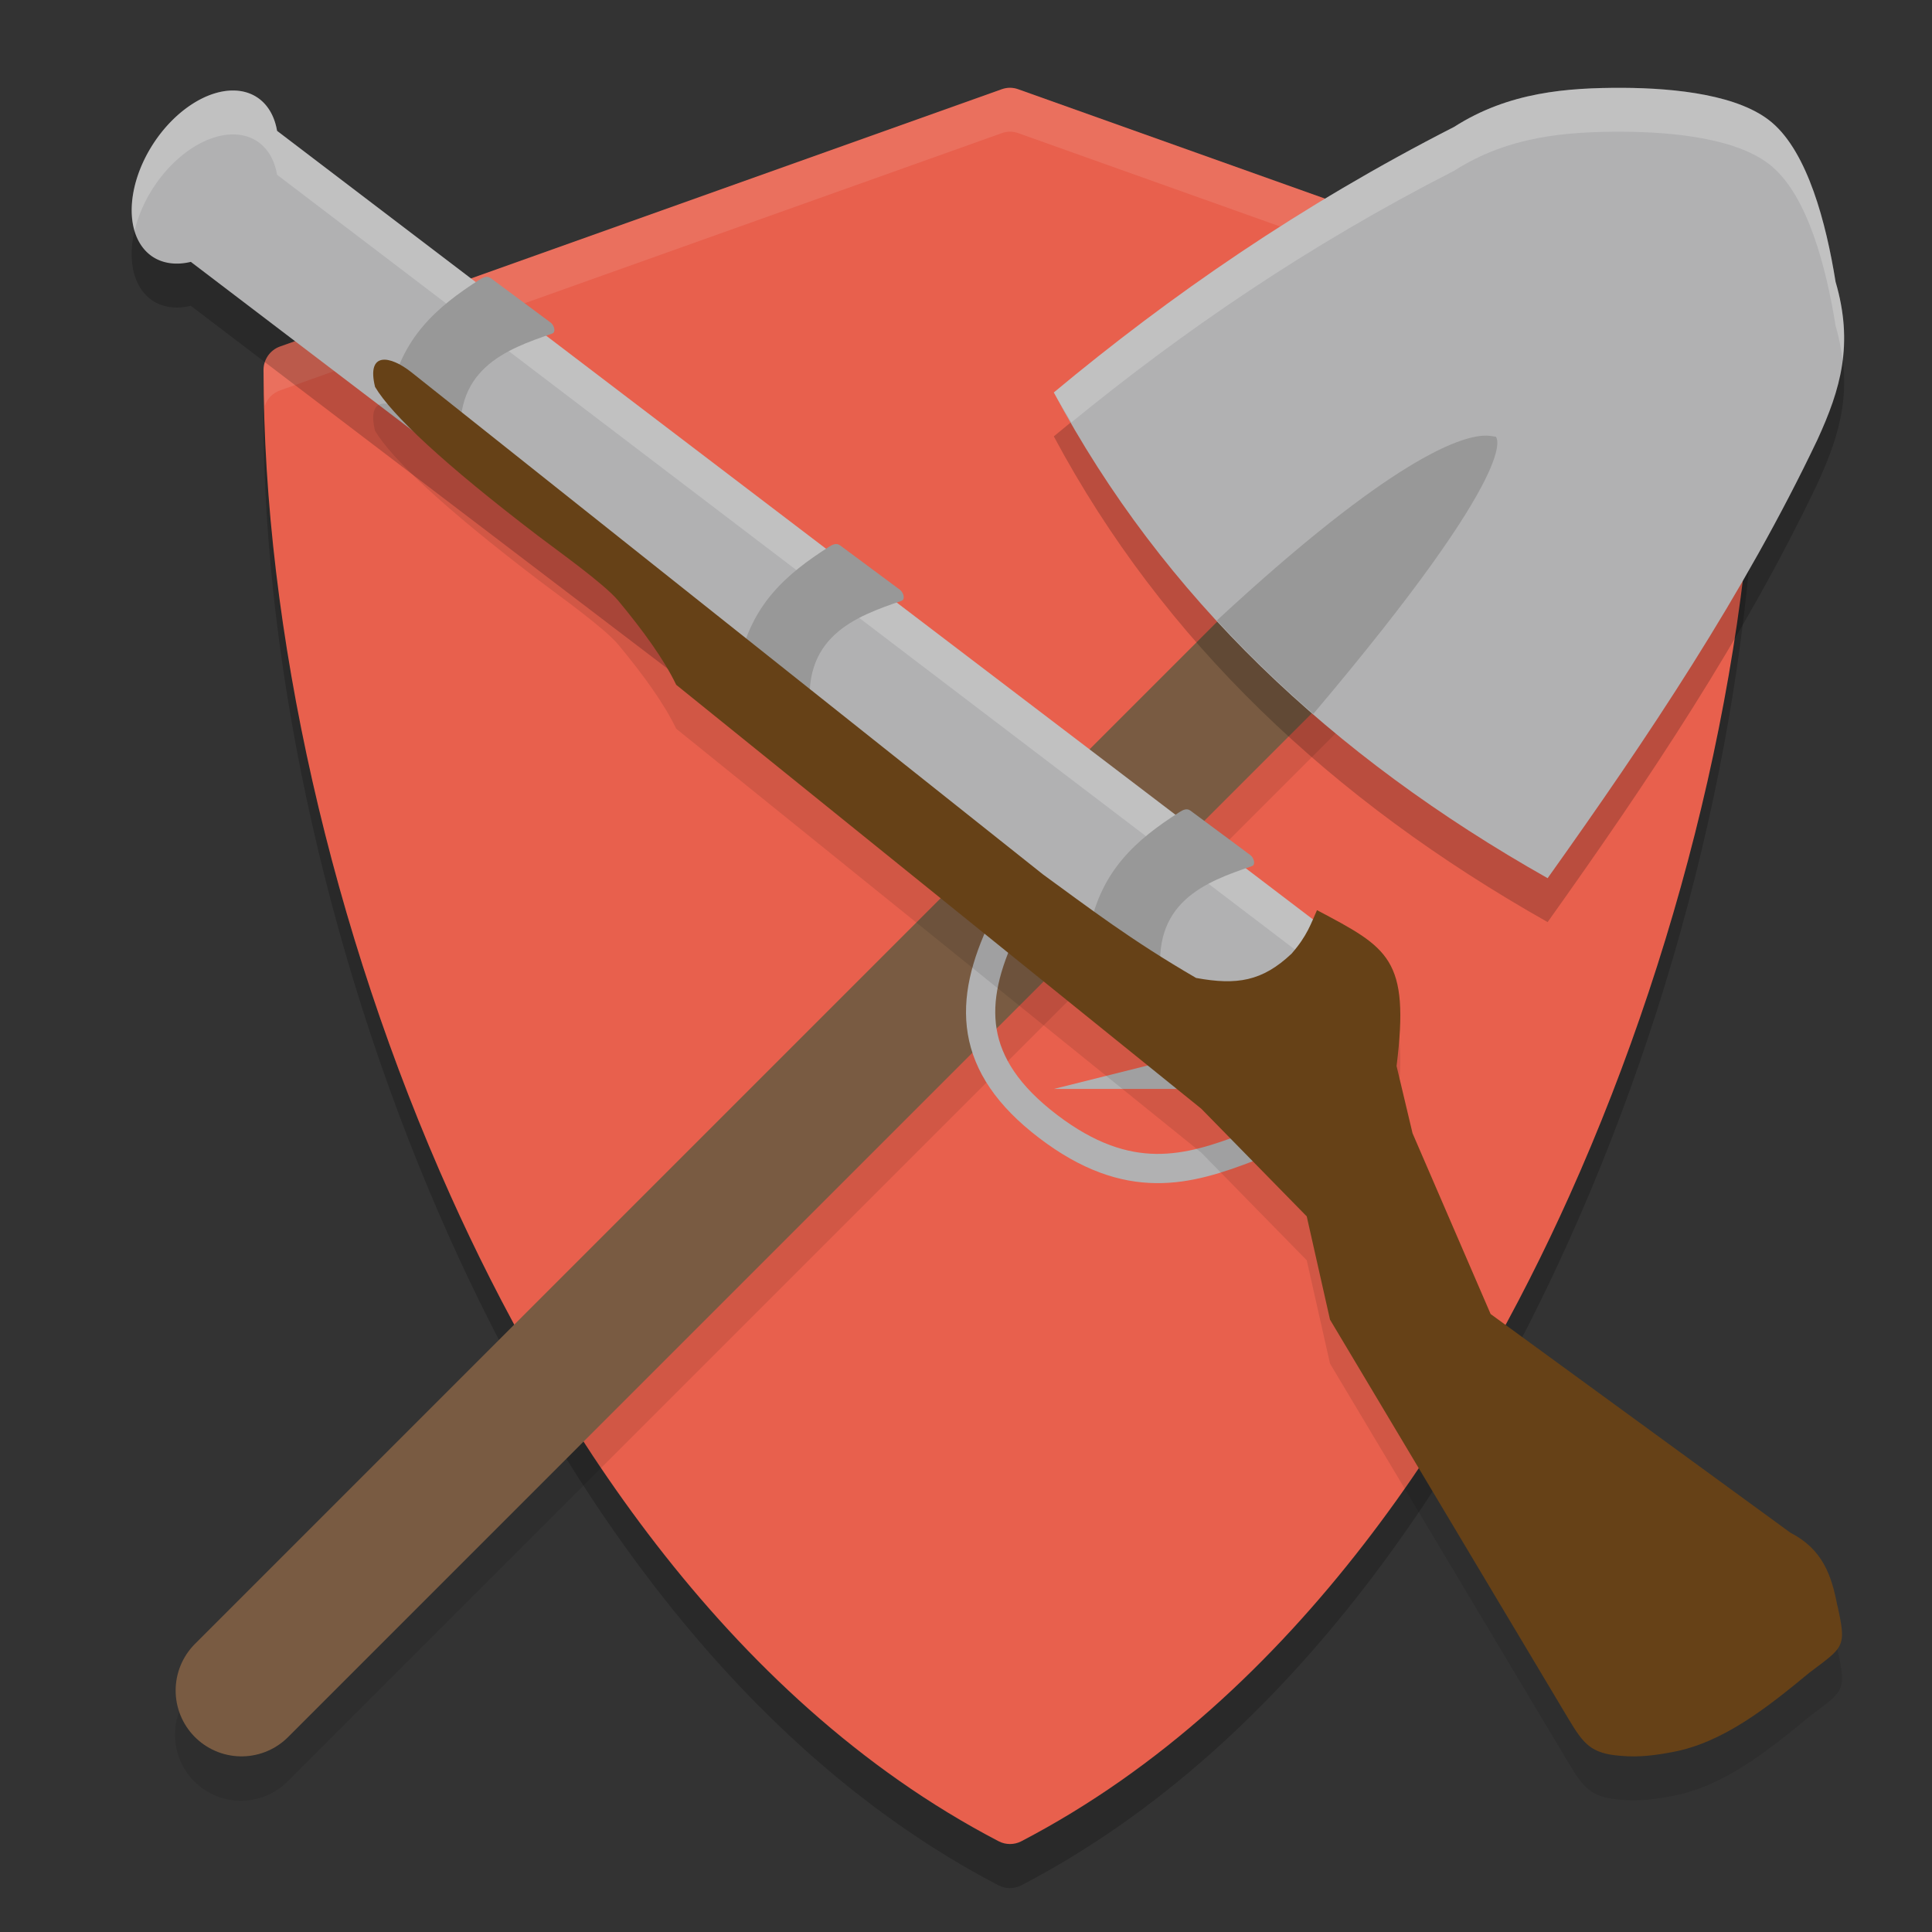 <svg xmlns="http://www.w3.org/2000/svg" width="22" height="22" version="1">
 <rect width="100%" height="100%" fill="#333333" stroke="none"/>
 <path style="opacity:0.2" d="m 3.014,4.629 c -0.008,0.026 -0.014,0.055 -0.014,0.084 0,2.965 0.776,6.393 2.13,9.404 1.098,2.443 3.071,5.701 6.241,7.352 0.041,0.021 0.085,0.031 0.129,0.031 0.044,0 0.088,-0.011 0.129,-0.031 3.17,-1.651 5.143,-4.909 6.241,-7.352 1.354,-3.011 2.13,-6.439 2.13,-9.404 0,-0.029 -0.005,-0.058 -0.013,-0.084 -0.068,2.868 -0.825,6.116 -2.117,8.988 -1.098,2.443 -3.071,5.701 -6.241,7.352 -0.041,0.021 -0.085,0.031 -0.129,0.031 -0.044,0 -0.088,-0.011 -0.129,-0.031 C 8.201,19.318 6.228,16.06 5.13,13.617 3.839,10.744 3.081,7.496 3.014,4.629 Z"/>
 <path style="fill:#e8604d" d="M 19.813,3.946 11.594,1.016 c -0.06,-0.022 -0.126,-0.022 -0.187,0 L 3.188,3.946 c -0.112,0.04 -0.187,0.147 -0.187,0.267 0,2.965 0.776,6.392 2.13,9.403 1.098,2.443 3.072,5.701 6.242,7.351 0.04,0.021 0.084,0.031 0.128,0.031 0.044,0 0.088,-0.01 0.128,-0.031 3.17,-1.651 5.144,-4.909 6.242,-7.351 1.353,-3.011 2.13,-6.439 2.13,-9.403 0,-0.12 -0.075,-0.227 -0.187,-0.267 z"/>
 <path style="opacity:0.1" d="M 16.484,5.241 A 0.75,0.75 0 0 0 15.969,5.467 l -13.75,13.75 a 0.751,0.751 0 1 0 1.062,1.062 l 13.75,-13.75 A 0.75,0.75 0 0 0 16.484,5.241 Z"/>
 <path style="fill:none;stroke:#795b42;stroke-width:1.5;stroke-linecap:round" d="M 2.75,19.25 16.5,5.5"/>
 <path style="opacity:0.1;fill:#ffffff" d="m 11.5,1 c -0.032,0 -0.062,0.006 -0.093,0.017 L 3.188,3.946 c -0.112,0.04 -0.188,0.146 -0.188,0.267 0,0.135 0.01,0.276 0.014,0.413 0.026,-0.083 0.09,-0.15 0.174,-0.18 l 8.22,-2.93 c 0.06,-0.022 0.127,-0.022 0.187,0 l 8.219,2.93 c 0.084,0.03 0.148,0.097 0.174,0.18 0.003,-0.137 0.013,-0.278 0.013,-0.413 0,-0.121 -0.075,-0.227 -0.188,-0.267 L 11.594,1.017 c -0.03,-0.011 -0.062,-0.017 -0.094,-0.017 z"/>
 <path style="fill:none;stroke:#b1b1b2;stroke-width:0.333" d="m 11.425,10.561 c -0.401,0.844 -0.409,1.565 0.509,2.265 0.918,0.7 1.595,0.501 2.286,0.237"/>
 <path style="opacity:0.2" d="m 2.674,1.531 a 0.7,1.085 33.145 0 0 -0.927,0.603 0.7,1.085 33.145 0 0 -0.007,1.291 0.7,1.085 33.145 0 0 0.433,0.057 L 14.283,12.7 15.362,11.283 3.155,1.99 A 0.7,1.085 33.145 0 0 2.927,1.608 0.7,1.085 33.145 0 0 2.674,1.531 Z"/>
 <path style="fill:#b1b1b2" d="m 2.674,1.031 a 0.7,1.085 33.145 0 0 -0.927,0.603 0.7,1.085 33.145 0 0 -0.007,1.291 0.7,1.085 33.145 0 0 0.433,0.057 L 14.283,12.2 15.362,10.783 3.155,1.49 A 0.7,1.085 33.145 0 0 2.927,1.108 0.7,1.085 33.145 0 0 2.674,1.031 Z"/>
 <path style="opacity:0.2;fill:#ffffff" d="M 2.675,1.031 A 0.7,1.085 33.145 0 0 1.748,1.634 0.7,1.085 33.145 0 0 1.533,2.628 0.7,1.085 33.145 0 1 1.748,2.134 0.7,1.085 33.145 0 1 2.675,1.531 0.7,1.085 33.145 0 1 2.927,1.608 0.7,1.085 33.145 0 1 3.155,1.99 L 15.121,11.099 15.362,10.782 3.155,1.49 A 0.7,1.085 33.145 0 0 2.927,1.108 0.7,1.085 33.145 0 0 2.675,1.031 Z"/>
 <path style="fill:#989898" d="m 5.588,3.167 0.682,0.506 c 0.04,0.03 0.064,0.11 0.017,0.126 -0.512,0.176 -1.17,0.404 -1.024,1.331 0.008,0.049 -0.086,0.047 -0.126,0.017 L 4.454,4.641 c -0.04,-0.03 -0.027,-0.077 -0.017,-0.126 0.137,-0.671 0.531,-1.016 1.024,-1.331 0.042,-0.027 0.086,-0.047 0.126,-0.017 z"/>
 <path style="fill:#989898" d="m 9.566,6.21 0.682,0.506 c 0.04,0.03 0.064,0.11 0.017,0.126 C 9.752,7.019 9.094,7.247 9.24,8.174 c 0.008,0.049 -0.086,0.047 -0.126,0.017 L 8.432,7.684 c -0.04,-0.03 -0.027,-0.077 -0.017,-0.126 0.137,-0.671 0.531,-1.016 1.024,-1.331 0.042,-0.027 0.086,-0.047 0.126,-0.017 z"/>
 <path style="fill:#989898" d="m 13.556,9.231 0.682,0.506 c 0.04,0.03 0.064,0.11 0.017,0.126 -0.512,0.176 -1.17,0.404 -1.024,1.331 0.008,0.049 -0.086,0.047 -0.126,0.017 l -0.682,-0.506 c -0.04,-0.03 -0.027,-0.077 -0.017,-0.126 0.137,-0.671 0.531,-1.016 1.024,-1.331 0.042,-0.027 0.086,-0.047 0.126,-0.017 z"/>
 <path style="fill:#b1b1b2" d="M 14,11.9 V 12.4 h -2 z"/>
 <path style="opacity:0.1" d="m 20.923,18.783 c 0.107,0.479 0.073,0.467 -0.319,0.764 -0.481,0.398 -0.982,0.795 -1.554,0.903 -0.184,0.035 -0.383,0.064 -0.592,0.044 -0.342,-0.024 -0.427,-0.137 -0.597,-0.42 L 15.145,15.527 14.88,14.351 13.679,13.125 11.222,11.141 7.7,8.298 C 7.562,8.011 7.328,7.687 7.041,7.341 6.878,7.146 6.353,6.774 6.13,6.604 5.054,5.783 4.46,5.224 4.271,4.906 4.171,4.5 4.442,4.546 4.686,4.74 l 7.193,5.718 c 0.519,0.377 0.995,0.744 1.741,1.177 0.463,0.085 0.754,0.039 1.088,-0.277 0.181,-0.208 0.22,-0.344 0.289,-0.495 0.812,0.431 1.059,0.547 0.906,1.775 l 0.182,0.766 0.889,2.058 3.415,2.491 c 0.366,0.188 0.468,0.487 0.533,0.829 z"/>
 <path style="fill:#664117" d="m 20.923,18.283 c 0.107,0.479 0.073,0.467 -0.319,0.764 -0.481,0.398 -0.982,0.795 -1.554,0.903 -0.184,0.035 -0.383,0.064 -0.592,0.044 -0.342,-0.024 -0.427,-0.137 -0.597,-0.42 L 15.145,15.027 14.88,13.851 13.679,12.625 11.222,10.641 7.7,7.798 C 7.562,7.511 7.328,7.187 7.041,6.841 6.878,6.646 6.353,6.274 6.13,6.104 5.054,5.283 4.46,4.724 4.271,4.406 4.171,4 4.442,4.046 4.686,4.24 L 11.879,9.959 c 0.519,0.377 0.995,0.744 1.741,1.177 0.463,0.085 0.754,0.039 1.088,-0.277 0.181,-0.208 0.22,-0.344 0.289,-0.495 0.812,0.431 1.059,0.547 0.906,1.775 l 0.182,0.766 0.889,2.058 3.415,2.491 c 0.366,0.188 0.468,0.487 0.533,0.829 z"/>
 <path style="opacity:0.2" d="m 18.474,1.5 c 0.622,0.003 1.337,0.084 1.703,0.395 0.407,0.345 0.617,1.142 0.725,1.814 0.208,0.708 0.059,1.22 -0.207,1.799 C 19.858,7.266 18.766,8.896 17.623,10.5 15.159,9.109 13.244,7.296 12,4.969 13.326,3.865 14.809,2.838 16.558,1.945 17.183,1.545 17.851,1.499 18.474,1.5 Z"/>
 <path style="fill:#b1b1b2" d="m 18.474,1 c 0.622,0.003 1.337,0.084 1.703,0.395 0.407,0.345 0.617,1.142 0.725,1.814 0.208,0.708 0.059,1.22 -0.207,1.799 C 19.858,6.766 18.766,8.396 17.623,10 15.159,8.609 13.244,6.796 12,4.469 13.326,3.365 14.809,2.338 16.558,1.445 17.183,1.045 17.851,0.999 18.474,1 Z"/>
 <path style="opacity:0.2;fill:#ffffff" d="m 18.474,1 c -0.623,-6.6e-4 -1.29,0.045 -1.915,0.445 -1.749,0.893 -3.232,1.92 -4.559,3.024 0.062,0.117 0.134,0.227 0.2,0.341 1.276,-1.043 2.695,-2.016 4.358,-2.865 0.625,-0.4 1.292,-0.446 1.915,-0.445 0.622,0.003 1.338,0.084 1.704,0.395 0.407,0.345 0.617,1.142 0.725,1.814 0.041,0.139 0.064,0.269 0.079,0.396 0.035,-0.274 0.018,-0.563 -0.079,-0.896 C 20.795,2.536 20.585,1.74 20.178,1.395 19.812,1.084 19.096,1.003 18.474,1 Z"/>
 <path style="fill:#989898" d="m 16.896,4.961 c -0.272,0.013 -1.047,0.258 -3.039,2.104 0.343,0.372 0.709,0.727 1.098,1.064 2.441,-2.887 2.076,-3.158 2.076,-3.158 -0.008,0.007 -0.043,-0.014 -0.135,-0.01 z"/>
</svg>

